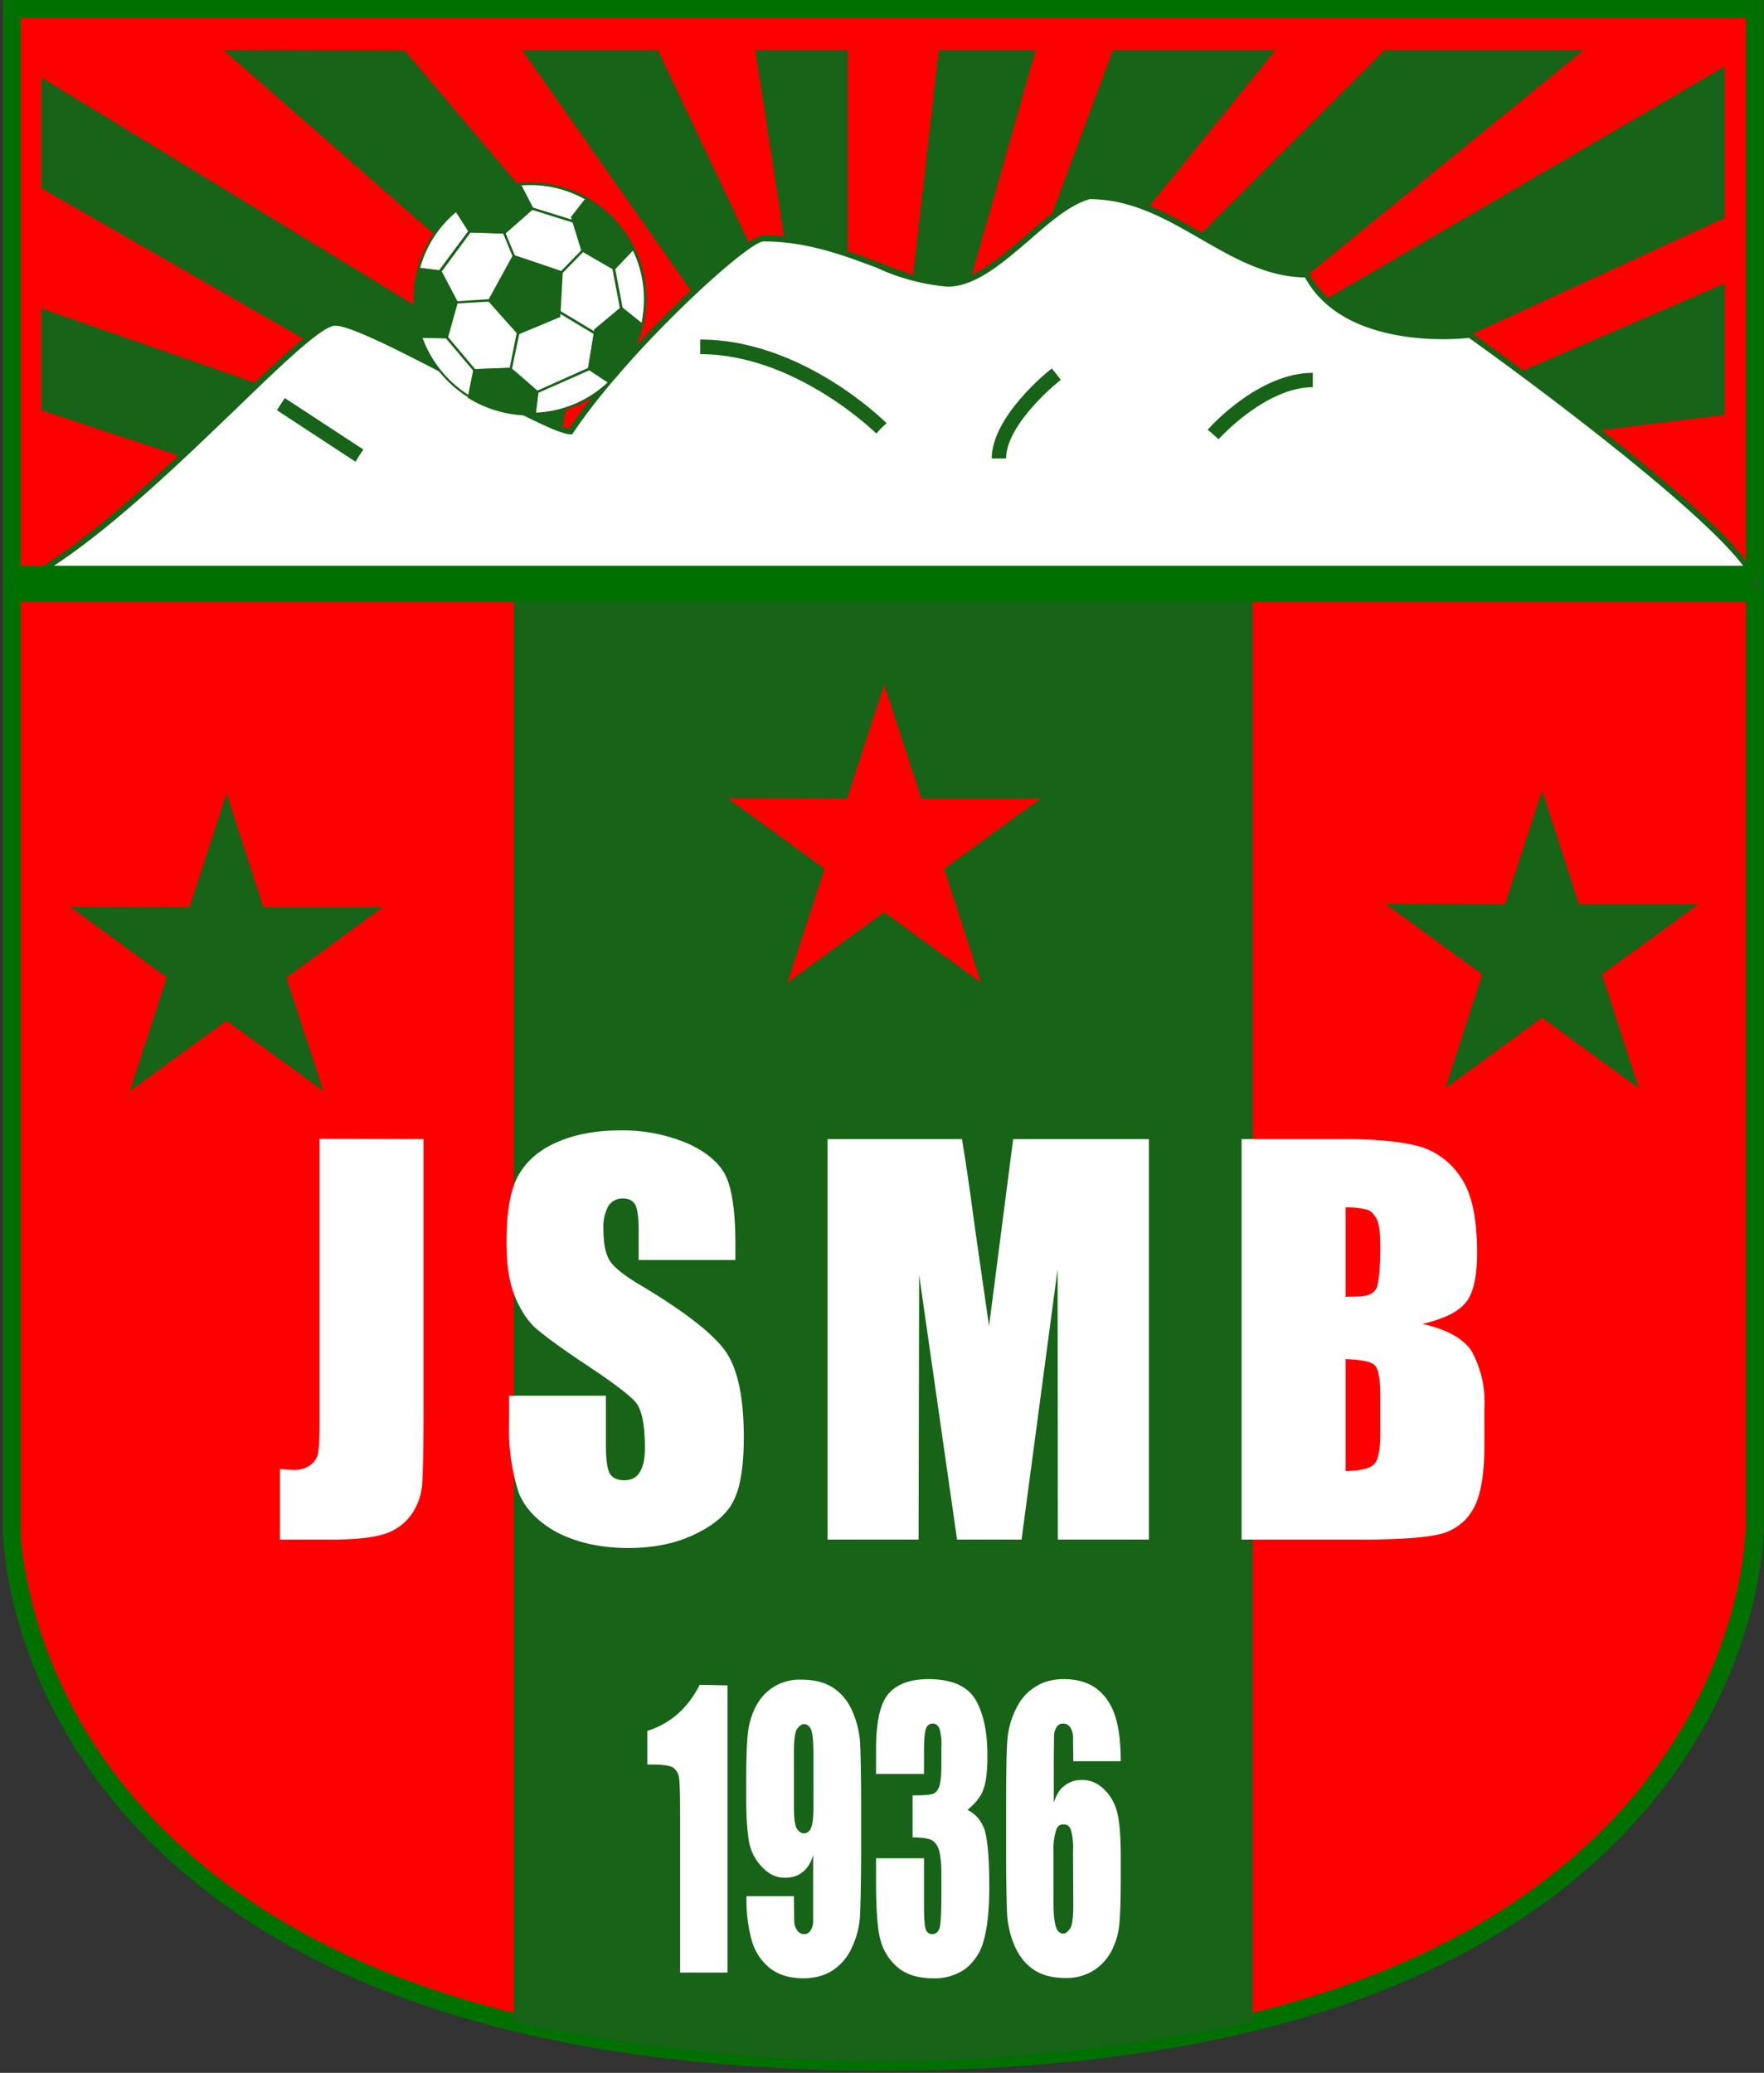 <svg fill="none" height="765" width="651" xmlns="http://www.w3.org/2000/svg"><rect width="100%" height="100%" fill="#333333" stroke="none"/><path d="m326 3.4h321.6v560.5s.6 197-321.7 197c-322.2 0-321.6-197-321.6-197v-560.5z" fill="#f00"/><path d="m1 3.4v560.5c0 2.5.4 61.6 54.2 115.6 56 56.2 147.1 84.7 270.7 84.7s214.7-28.5 270.8-84.7c53.8-54 54.2-113 54.2-115.6v-563.9h-650zm325 3.3h321.6l-3.4-3.3v560.5c0 .6-.5 59-52.4 111-54.8 54.9-144.2 82.7-265.9 82.7-121.6 0-211-27.8-265.8-82.7-52.1-51.9-52.5-110.4-52.5-110.9v-560.6l-3.3 3.3z" fill="#007000"/><path d="m15.3 113.8v37.6l80.5 26.6 36.8-23.4zm0-44.3v-40.9l194.4 118.6-6.3 30.3zm67.2-51 91.8 80.3 35.1-9.2-60.1-71zm110.2 0 71 101.2 22.6-9.2-43.5-92zm86 0 14.2 92h20v-92zm67.7 0-11.7 102.8h18.3l29.2-102.8zm64.3 0-32.7 87.8h21.7l71-87.8zm100.2 0-81 81 24.6 24.8 129.9-105.8zm125.6 6-157.3 91.8 17.5 28.4 139.8-64.3zm0 80.1-88.9 38.4 18.8 18.8 70.1-8.7z" fill="#176317"/><path d="m210.5 159.2c-8.9 0-74.6-40.1-86.8-40.1-12.3 0-74.9 76.3-119.4 97.4h643.9c0-17.8-105.8-93-105.8-93s-45.7 5.6-60.2-22.2c-29 0-49-29-80.1-29-16.8 4.5-34.6 32.3-52.4 32.3s-39-16.7-67.9-16.7c-6.7 0-51.2 41.2-71.3 71.3z" fill="#fff"/><path d="m379.9 88.6c7.8-6.8 15.2-13.2 22.3-15.1 15.5 0 28.4 7.5 40.9 14.7 12 6.9 24.2 14 38.5 14.2 14.4 26.4 55.5 22.9 60.5 22.3 28.8 20.5 101.2 75 104.8 90.7h-638c25-13.3 54.3-41.5 78-64.3 17.2-16.6 32-30.9 36.8-30.9 6.3 0 28.8 11.9 48.7 22.3 18.1 9.6 33.8 17.8 38.1 17.8h.7l.3-.5c19.9-29.8 64.3-70.7 70.3-70.7 16 0 29.7 5.2 41.7 9.7a78 78 0 0 0 26.2 7c10.3 0 20.4-8.8 30.2-17.2zm22-17.4h-.1c-7.8 2.1-15.4 8.8-23.4 15.8-9.5 8.1-19.2 16.6-28.7 16.6-7.6 0-15.8-3.1-25.4-6.8-12.2-4.6-26-10-42.5-10-7.4 0-51.6 41.3-71.8 71.3-4.7-.7-20.9-9.2-36.6-17.5-21-11-42.8-22.5-49.7-22.5-5.4 0-17.5 11.3-38.4 31.4-25 24-56 54-81.5 66.1l.5 2.2h645v-1.2c0-18.1-102-90.8-106.3-93.9l-.3-.2h-.5c-.4 0-45 5.2-59-21.6l-.3-.6h-.6c-14 0-25.7-6.8-38-14-12.8-7.4-26-15-42.2-15z" fill="#176317"/><path d="m326 215.5h136.3v530.5s-64.1 15-136.4 15c-72.2 0-136.3-14.8-136.3-14.8v-530.7z" fill="#176317"/><path d="m4.3 222.2h643.3v-13.4h-643.3z" fill="#007000"/><path d="m156.3 420.4v98.8c0 14.7-.2 24.3-.5 28.5s-1.7 8-4.1 11.4a19.2 19.2 0 0 1 -10.1 7.1c-4.2 1.3-10.6 2-19 2h-19.3v-26l5 .3a10 10 0 0 0 6.5-2c1.6-1.3 2.5-3 2.7-5 .3-1.9.4-5.6.4-11.2v-104zm115.1 44.6h-35.7v-10.9c0-5-.5-8.3-1.4-9.7s-2.4-2.1-4.5-2.1c-2.3 0-4 1-5.3 2.8a16.3 16.3 0 0 0 -1.8 8.6c0 5 .7 8.6 2 11 1.4 2.6 5 5.6 11 9.2 17 10.1 27.7 18.5 32.2 25 4.4 6.5 6.6 17 6.6 31.5 0 10.5-1.2 18.3-3.7 23.3-2.4 5-7.2 9.1-14.3 12.5-7 3.4-15.2 5.1-24.6 5.1-10.3 0-19-2-26.4-5.8-7.2-4-12-9-14.2-15a76 76 0 0 1 -3.4-25.7v-9.7h35.7v18.1c0 5.5.5 9 1.5 10.7 1 1.6 2.8 2.4 5.3 2.4 2.6 0 4.5-1 5.7-3 1.3-2 1.9-5 1.9-9 0-8.7-1.2-14.4-3.6-17-2.4-2.7-8.4-7.2-17.9-13.5s-15.8-11-19-13.8c-3-2.8-5.6-6.8-7.6-11.9-2-5-3-11.4-3-19.3 0-11.3 1.4-19.6 4.3-24.8 2.9-5.3 7.5-9.4 14-12.3s14.2-4.5 23.3-4.5a61 61 0 0 1 25.5 4.9c7 3.2 11.7 7.3 14 12.2 2.2 4.9 3.4 13.2 3.4 24.9zm152.6-44.6v147.8h-33.6l-.1-99.8-13.3 99.8h-23.8l-14-97.7-.2 97.7h-33.6v-147.8h49.6c1.5 8.9 3 19.3 4.6 31.4l5.4 37.6 8.9-69zm72.6 81.2v41.3c5.5-.1 9-1 10.5-2.5 1.5-1.6 2.3-5.3 2.3-11.3v-13.7c0-6.4-.7-10.2-2-11.5-1.4-1.4-5-2.1-10.8-2.3zm0-56v33l3.9-.1c3.8 0 6.3-.9 7.3-2.8 1-1.8 1.6-7.2 1.6-16 0-4.6-.4-7.8-1.3-9.7-.9-1.8-2-3-3.4-3.5a28 28 0 0 0 -8-.9zm-38.4-25.2h38.4c12.1 0 21.3 1 27.6 2.8a27.3 27.3 0 0 1 15 11.5c4 5.8 5.9 15 5.9 27.8 0 8.7-1.4 14.8-4.1 18.1-2.7 3.5-8 6.1-16 8 8.8 2 14.8 5.2 18 9.9a38.8 38.8 0 0 1 4.8 21.4v13.7c0 10-1.2 17.3-3.5 22.1s-5.9 8-10.9 9.9c-5 1.7-15.2 2.6-30.7 2.6h-44.5zm-189.7 201.6v106h-17.5v-57c0-8.2-.1-13.1-.4-14.8-.2-1.7-1-2.9-2.1-3.8-1.2-.8-3.8-1.2-8-1.2h-1.6v-12.4c8.5-2.7 15-8.4 19.3-17zm24.5 44.8c0 4.5.4 7.2 1.2 8.3.8 1 1.6 1.5 2.4 1.5 1.2 0 2.1-.6 2.7-2 .6-1.3.9-4 .9-7.8v-19.2c0-4.7-.3-7.7-.8-9.1-.6-1.5-1.5-2.2-2.8-2.2-.7 0-1.5.6-2.4 1.7-.8 1-1.2 4-1.2 9zm-17.6 33h17.6l.1 9.4a6 6 0 0 0 1.1 3.2 3 3 0 0 0 2.6 1.4c1 0 1.7-.4 2.3-1.3.6-.8.9-1.9 1-3.2v-24.7c-.8 2.8-2.1 4.9-3.9 6.3-1.7 1.4-3.9 2.1-6.5 2.1-3.2 0-6-1.3-8.5-4-2.5-2.6-4.1-5.7-4.8-9.4-.6-3.6-1-8.6-1-14.9v-8.4c0-7.4.2-13 .6-16.6s1.4-7 3-10a17.9 17.9 0 0 1 16.8-9.8c4.8 0 8.6 1 11.7 3 3 2 5.3 4.7 7 8.5 1.6 3.6 2.6 7.5 2.9 11.6.2 4 .4 12 .4 23.6v14.7c0 12.6-.2 21-.4 25.4-.2 4.2-1.2 8.2-3 12a19.4 19.4 0 0 1 -7.3 8.6c-3 1.9-6.6 2.8-10.6 2.8-5 0-9-1.2-12.2-3.6a20 20 0 0 1 -6.8-10.1 56 56 0 0 1 -2-16.6m81.6-31.8c2.7 1.3 4.7 3.5 6 6.6 1.2 3 2 10.3 2 21.7 0 8.4-.7 15-2 19.6a19.4 19.4 0 0 1 -6.7 10.6 19.3 19.3 0 0 1 -12.1 3.6c-5.6 0-10-1.4-13.2-4.2a19.9 19.9 0 0 1 -6.3-10.4c-1-4-1.5-11.2-1.5-21.3v-8.4h17.7v17.3c0 4.6.2 7.5.6 8.8.4 1.2 1.2 1.9 2.4 1.9 1.4 0 2.3-.8 2.8-2.4.4-1.6.6-5.7.6-12.3v-7.4c0-4-.3-7-.9-9-.6-1.8-1.5-3-2.7-3.6s-3.5-1-7-1v-15.5c4.2 0 6.8-.2 7.8-.7s1.7-1.5 2.2-3.1c.4-1.7.6-4.2.6-7.7v-5.9a22 22 0 0 0 -.7-7.3c-.6-1.2-1.4-1.8-2.4-1.8-1.3 0-2.1.6-2.6 1.9-.4 1.2-.7 3.9-.7 8v8.7h-17.7v-9c0-10.2 1.5-17 4.6-20.6s8-5.4 14.8-5.4c8.4 0 14.2 2.5 17.2 7.4 3 5 4.5 11.9 4.5 20.7 0 6-.5 10.2-1.6 12.9-1 2.6-3 5-5.7 7.2zm38.9 15a24 24 0 0 0 -.8-7.7c-.5-1.4-1.4-2-2.7-2s-2.2.6-2.7 2a23 23 0 0 0 -1 7.8v19.1c0 4.7.4 7.8 1 9.2.5 1.4 1.4 2.2 2.6 2.2.8 0 1.6-.6 2.4-1.7.9-1.1 1.3-4.1 1.3-9zm17.6-33h-17.5l-.1-9.3c-.1-1.3-.5-2.4-1.1-3.3a3 3 0 0 0 -2.6-1.3c-1 0-1.7.4-2.3 1.2a6 6 0 0 0 -1 3.2l-.1 8v16.8c.9-2.9 2.2-5 4-6.3a10 10 0 0 1 6.4-2.1c3.3 0 6.1 1.3 8.6 3.9s4 5.8 4.7 9.4c.7 3.7 1 8.7 1 15v8.4c0 7.4-.2 13-.5 16.5a27 27 0 0 1 -3 10.1c-1.7 3.1-4 5.5-6.8 7.2a19 19 0 0 1 -10 2.6c-4.8 0-8.7-1-11.7-3s-5.3-4.8-7-8.5a35.2 35.2 0 0 1 -2.9-11.6c-.2-4-.4-12-.4-23.7v-14.7c0-12.6.1-21 .4-25.3.2-4.2 1.2-8.3 3-12 1.8-3.9 4.2-6.7 7.3-8.6 3-2 6.6-2.9 10.6-2.9 5 0 9 1.2 12.2 3.6 3.1 2.4 5.4 5.8 6.8 10.2s2 10 2 16.6m-198.6-557.6-3.8-12.3 5.3-6.8a42.8 42.8 0 0 0 -24.8-5.4l4.6 9-10 8.8-12.9-.4-5-7.8a42.8 42.8 0 0 0 -13.9 21.6l8 1 6 11.4-3.6 12.9-9.6-.3 1 2.4a42.3 42.3 0 0 0 16.8 19.9l2-9.8 13.3-.5 9.8 8.5-1 8.2a42.6 42.6 0 0 0 27.8-11.9l-7.6-5 2.3-14.4 9.6-7.9 7.7 6.2a42.3 42.3 0 0 0 -3.3-28.3l-7 7.4z" fill="#fff"/><g fill="#176317"><path d="m227 99.4 7-7.4-.7-.1 1.1 2.4c3.4 8.1 4.1 17 2.2 25.6l.6-.3-7.6-6.1-.2-.2-.3.2-9.6 8h-.1v.2l-2.4 14.3-.1.3.2.1 7.6 5v-.7a41.3 41.3 0 0 1 -27.5 11.6l.5.5 1-8.1v-.3l-.2-.1-9.8-8.5-.1-.1h-.2l-13.3.5h-.3l-.1.3-2 9.8.6-.3a42 42 0 0 1 -17.6-22l-.4.6 9.6.2h.3l.1-.3 3.6-12.9v-.2l-6-11.4-.2-.2h-.2l-8-1 .4.6c2.3-8.5 7-15.9 13.8-21.4l-.7-.2 5 7.8.2.2h.2l12.9.4h.2l.1-.1 10-8.8.3-.2-.2-.4-4.6-8.9-.4.7c8.6-.8 17.1 1 24.6 5.3l-.1-.7-5.3 6.8-.2.2.1.2 3.8 12.3v.2h.2l11.6 6.7.3.2zm-11.5-7-3.8-12.4-.1.4 5.3-6.8.3-.4-.4-.3a42.8 42.8 0 0 0 -25.2-5.4h-.6l.3.6 4.6 9 .1-.6-10 8.8h.3l-12.9-.5.4.2-5-7.7-.3-.4-.4.3a42.8 42.8 0 0 0 -14 21.8l-.2.5h.5l8 1-.3-.2 6 11.4-.1-.3-3.5 12.9.4-.4-9.6-.2h-.6l.2.6 1 2.4a42.7 42.7 0 0 0 17 20l.5.4.1-.6 2-9.8-.4.4 13.4-.5-.4-.1 9.8 8.4-.2-.3-.9 8.1v.6h.5a42.9 42.9 0 0 0 28-12l.4-.4-.5-.3-7.6-5 .2.5 2.4-14.4-.2.3 9.6-8h-.5l7.6 6.2.5.4.2-.7a42.7 42.7 0 0 0 -3.3-28.6l-.3-.5-.4.5-7 7.4h.4l-11.5-6.7z"/><path d="m168.4 111.6-6-11.4-7.9-1c-2.2 8-2 16.7.8 25l9.6.3z"/><path d="m164.9 124-9.6-.2.4.3c-2.7-8-3-16.6-.8-24.7l-.4.3 7.9 1-.3-.3 6 11.4-.1-.3-3.5 12.9zm4-12.6-6-11.4-.2-.2h-.2l-8-1h-.3l-.1.3c-2.3 8.4-2 17 .8 25.3l.1.3h.3l9.6.2h.3l.1-.3 3.6-12.8v-.2zm42.3-31.2 3.8 12.3 11.6 6.6 7.1-7.4c-3.9-8-10-14.2-17.2-18.3z"/><path d="m216.3 73.8a41.7 41.7 0 0 1 17 18l.1-.4-7 7.4h.4l-11.5-6.8.2.3-3.8-12.3-.1.4 5.3-6.8zm-5.5 6.5 3.8 12.3v.2h.2l11.6 6.7.3.2.2-.3 7.1-7.4.3-.3-.2-.3a42.9 42.9 0 0 0 -17.3-18.4l-.4-.2-.2.3-5.3 6.8-.2.2zm8.9 41.4-2.3 14.5 7.6 5c6-5.9 10.1-13.3 12-21.2l-7.7-6.2z"/><path d="m229 114.2 7.7 6-.1-.3a42 42 0 0 1 -12 20.9h.6l-7.6-5 .2.4 2.4-14.4-.2.3 9.6-8zm-9.7 7.5-2.3 14.3-.1.3.3.1 7.5 5 .3.2.3-.3c6-5.8 10.2-13.2 12.1-21.4v-.2l-.2-.2-7.6-6.1-.2-.2-.3.2-9.6 8h-.1zm-30.9 14.5-13.3.5-2 9.8a42.7 42.7 0 0 0 24.2 6.4l.9-8.2z"/><path d="m197.7 144.7-.9 8.1.4-.4a42 42 0 0 1 -23.9-6.3l.2.5 2-9.8-.4.4 13.4-.5-.4-.1 9.8 8.4zm-9.3-8.9-13.3.5h-.3l-.1.3-2 9.8-.1.3.2.2a43 43 0 0 0 24.5 6.4h.4v-.4l1-8.1v-.3l-.2-.1-9.8-8.5-.1-.1zm-2.1-50 10-8.9-4.6-8.9a42.9 42.9 0 0 0 -23.3 9.6l5 7.8z"/><path d="m173.8 85.1-5-7.7-.1.6a42.3 42.3 0 0 1 23-9.5l-.4-.3 4.6 9 .1-.6-10 8.8h.3l-12.9-.5zm12.8 1 10-8.8.3-.2-.2-.4-4.6-8.9-.2-.3h-.3a42.2 42.2 0 0 0 -23.5 9.8l-.3.2.2.3 5 7.8.2.2h.2l12.9.4h.2zm3 8.4-9 16.4 10.6 12 15.2-6.2.9-16.2z"/><path d="m206.8 100.5-.9 16.1.3-.4-15.1 6.3.5.1-10.7-12v.5l9-16.4-.4.2 17.6 6zm-17.6-6.2-9 16.4-.2.2.2.3 10.7 12 .2.2h.3l15.1-6.3.3-.1v-.3l.9-16.2v-.3l-.3-.1-17.7-6-.3-.1zm-24.3 30.2 10.2 12.2zm10.6 11.9-10.3-12.2-.7.6 10.3 12.2zm-11-11.6 10.3 12.2.7-.6-10.3-12.2zm8.9-39.4-11 14.8zm-10.6 15.1 11-14.9-.7-.5-11 14.8zm10.2-15.5-11 14.8.7.6 11-14.9zm23.3-8 16 5zm16.1 4.5-16-5-.2.9 16 5zm-16.2-4.1 16 5 .2-.9-16-5zm30.4 21.7 2.7 14.7zm3.2 14.6-2.8-14.7-1 .2 2.8 14.7zm-3.6-14.5 2.7 14.7.9-.2-2.8-14.7zm-8.8 37-19.2 8.5zm-19 8.9 19.2-8.5-.4-.9-19.2 8.6zm18.8-9.4-19.2 8.6.4.8 19.2-8.5zm-11.7-21.2 14.3 8.6z"/><path d="m220 122.7-14.3-8.6-.5.8 14.3 8.6zm-14.8-7.8 14.3 8.6.5-.8-14.3-8.6zm2.1-14.4 7.7-8zm7.4-8.3-7.8 8 .7.6 7.8-8zm-7.1 8.6 7.8-8-.7-.6-7.8 8zm-18-6.3-4-9.7zm-4.4-9.5 4 9.7.8-.4-4-9.7zm4.8 9.3-4-9.7-.8.3 4 9.8zm-9.4 16.6-12.2.7zm-12.1 1.1 12.1-.7v-.9l-12.2.8zm12-1.6-12.1.8v.8l12.2-.7zm10.7 12.6-2.8 13.2zm-2.3 13.3 2.8-13.3-1-.2-2.7 13.4zm1.9-13.5-2.8 13.4.9.1 2.8-13.3zm-88.6 28.6 29 19 1.4-2.3 1.5-2.2-29-19-1.5 2.3zm156.2-20.7c35.2 0 64.7 29 65 29.3l1.8-2 2-1.8c-1.3-1.3-31.4-30.9-68.8-30.9v2.7zm129.8 5.3c-1 .6-22.2 17.6-22.2 33.2h5.3c0-13 20-29 20.2-29l-1.7-2.2zm96.3 1.6c-20 0-38 20-38.8 21l2 1.7 2 1.8c.2-.2 17.3-19.2 34.8-19.2v-2.6z"/></g><path d="m311.6 294.7h1l13.7-42 13.7 42h44l-35.6 25.9 13.6 42-35.7-26-35.7 26 13.7-42-35.7-26z" fill="#f00"/><path d="m68.9 334.8h1l13.7-42 13.6 42h44.1l-35.6 26 13.6 41.8-35.7-25.9-35.7 26 13.6-42-35.6-26zm485.5-1.1h1l13.7-42 13.6 42h44.1l-35.6 25.9 13.6 42-35.7-26-35.7 26 13.6-42-35.7-26z" fill="#176317"/></svg>